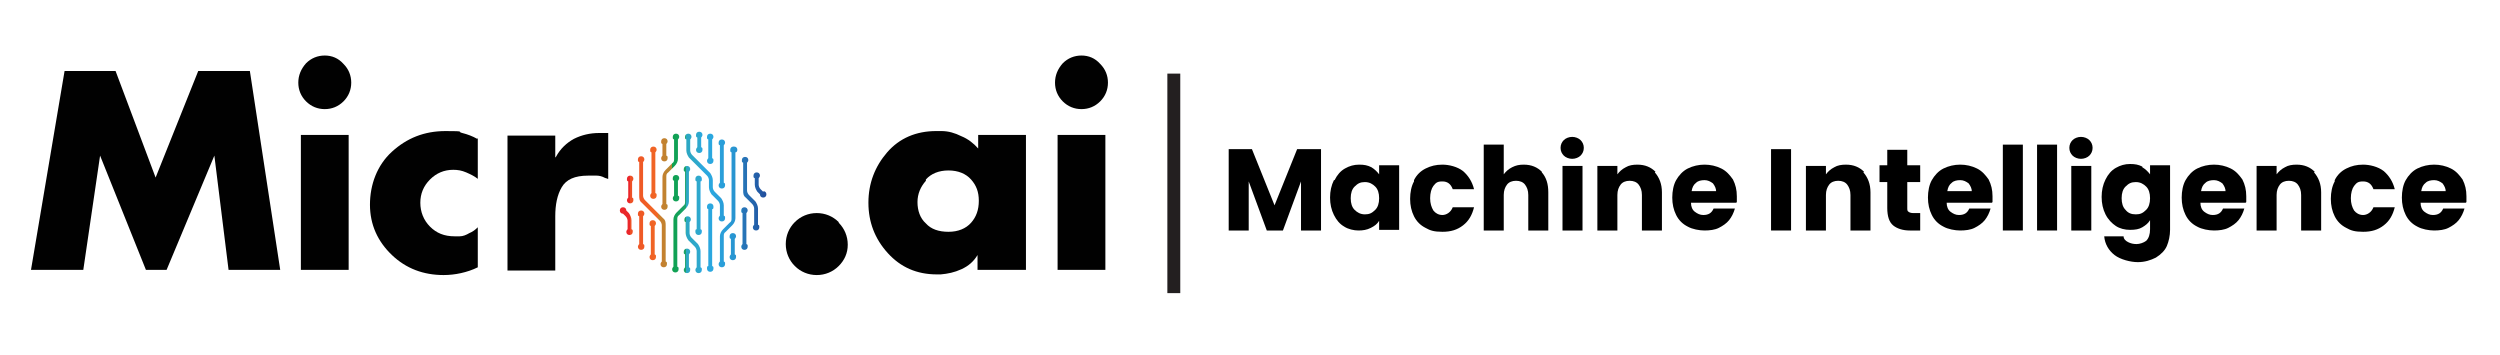 <svg xmlns="http://www.w3.org/2000/svg" xmlns:xlink="http://www.w3.org/1999/xlink" viewBox="0 0 387.2 55"><defs><style> .cls-1 { fill: url(#linear-gradient-15); } .cls-2 { fill: url(#linear-gradient-13); } .cls-3 { fill: #010101; } .cls-4 { fill: url(#linear-gradient-2); } .cls-5 { fill: url(#linear-gradient-10); } .cls-6 { fill: url(#linear-gradient-12); } .cls-7 { fill: url(#linear-gradient-4); } .cls-8 { fill: url(#linear-gradient-3); } .cls-9 { fill: url(#linear-gradient-5); } .cls-10 { fill: url(#linear-gradient-22); } .cls-11 { fill: url(#linear-gradient-8); } .cls-12 { fill: url(#linear-gradient-14); } .cls-13 { fill: url(#linear-gradient-20); } .cls-14 { fill: url(#linear-gradient-17); } .cls-15 { fill: url(#linear-gradient-7); } .cls-16 { fill: url(#linear-gradient-9); } .cls-17 { fill: url(#linear-gradient-11); } .cls-18 { fill: url(#linear-gradient-19); } .cls-19 { fill: url(#linear-gradient-6); } .cls-20 { fill: none; stroke: #231f20; stroke-miterlimit: 10; stroke-width: 2px; } .cls-21 { fill: url(#linear-gradient-21); } .cls-22 { fill: url(#linear-gradient-16); } .cls-23 { fill: url(#linear-gradient); } .cls-24 { fill: url(#linear-gradient-23); } .cls-25 { fill: url(#linear-gradient-18); } </style><linearGradient id="linear-gradient" x1="293.5" y1="-233.7" x2="315.2" y2="-233.7" gradientTransform="translate(-196 -207.1) scale(1 -1)" gradientUnits="userSpaceOnUse"><stop offset="0" stop-color="#ea272a"></stop><stop offset="0" stop-color="#ee4f26"></stop><stop offset=".2" stop-color="#f16825"></stop><stop offset=".2" stop-color="#ec6b26"></stop><stop offset=".2" stop-color="#e27228"></stop><stop offset=".2" stop-color="#cf7c2b"></stop><stop offset=".3" stop-color="#b48835"></stop><stop offset=".3" stop-color="#8f933b"></stop><stop offset=".3" stop-color="#529e46"></stop><stop offset=".3" stop-color="#0da14b"></stop><stop offset=".3" stop-color="#0ca14c"></stop><stop offset=".4" stop-color="#1ca26b"></stop><stop offset=".4" stop-color="#21a588"></stop><stop offset=".4" stop-color="#2aa69e"></stop><stop offset=".4" stop-color="#2ca6b2"></stop><stop offset=".4" stop-color="#2ca7c1"></stop><stop offset=".5" stop-color="#2ea8ce"></stop><stop offset=".5" stop-color="#2ea8d6"></stop><stop offset=".5" stop-color="#2ca8dd"></stop><stop offset=".6" stop-color="#2aa7df"></stop><stop offset=".6" stop-color="#2ca4dd"></stop><stop offset=".7" stop-color="#289bd7"></stop><stop offset=".8" stop-color="#288dc9"></stop><stop offset=".8" stop-color="#2778ba"></stop><stop offset=".9" stop-color="#2361aa"></stop><stop offset="1" stop-color="#214797"></stop></linearGradient><linearGradient id="linear-gradient-2" x1="293.5" y1="-241.1" x2="315.2" y2="-241.1" gradientTransform="translate(-196 -207.1) scale(1 -1)" gradientUnits="userSpaceOnUse"><stop offset="0" stop-color="#ea272a"></stop><stop offset="0" stop-color="#ee4f26"></stop><stop offset=".2" stop-color="#f16825"></stop><stop offset=".2" stop-color="#ec6b26"></stop><stop offset=".2" stop-color="#e27228"></stop><stop offset=".2" stop-color="#cf7c2b"></stop><stop offset=".3" stop-color="#b48835"></stop><stop offset=".3" stop-color="#8f933b"></stop><stop offset=".3" stop-color="#529e46"></stop><stop offset=".3" stop-color="#0da14b"></stop><stop offset=".3" stop-color="#0ca14c"></stop><stop offset=".4" stop-color="#1ca26b"></stop><stop offset=".4" stop-color="#21a588"></stop><stop offset=".4" stop-color="#2aa69e"></stop><stop offset=".4" stop-color="#2ca6b2"></stop><stop offset=".4" stop-color="#2ca7c1"></stop><stop offset=".5" stop-color="#2ea8ce"></stop><stop offset=".5" stop-color="#2ea8d6"></stop><stop offset=".5" stop-color="#2ca8dd"></stop><stop offset=".6" stop-color="#2aa7df"></stop><stop offset=".6" stop-color="#2ca4dd"></stop><stop offset=".7" stop-color="#289bd7"></stop><stop offset=".8" stop-color="#288dc9"></stop><stop offset=".8" stop-color="#2778ba"></stop><stop offset=".9" stop-color="#2361aa"></stop><stop offset="1" stop-color="#214797"></stop></linearGradient><linearGradient id="linear-gradient-3" x1="293.5" y1="-241.4" x2="315.2" y2="-241.4" gradientTransform="translate(-196 -207.1) scale(1 -1)" gradientUnits="userSpaceOnUse"><stop offset="0" stop-color="#ea272a"></stop><stop offset="0" stop-color="#ee4f26"></stop><stop offset=".2" stop-color="#f16825"></stop><stop offset=".2" stop-color="#ec6b26"></stop><stop offset=".2" stop-color="#e27228"></stop><stop offset=".2" stop-color="#cf7c2b"></stop><stop offset=".3" stop-color="#b48835"></stop><stop offset=".3" stop-color="#8f933b"></stop><stop offset=".3" stop-color="#529e46"></stop><stop offset=".3" stop-color="#0da14b"></stop><stop offset=".3" stop-color="#0ca14c"></stop><stop offset=".4" stop-color="#1ca26b"></stop><stop offset=".4" stop-color="#21a588"></stop><stop offset=".4" stop-color="#2aa69e"></stop><stop offset=".4" stop-color="#2ca6b2"></stop><stop offset=".4" stop-color="#2ca7c1"></stop><stop offset=".5" stop-color="#2ea8ce"></stop><stop offset=".5" stop-color="#2ea8d6"></stop><stop offset=".5" stop-color="#2ca8dd"></stop><stop offset=".6" stop-color="#2aa7df"></stop><stop offset=".6" stop-color="#2ca4dd"></stop><stop offset=".7" stop-color="#289bd7"></stop><stop offset=".8" stop-color="#288dc9"></stop><stop offset=".8" stop-color="#2778ba"></stop><stop offset=".9" stop-color="#2361aa"></stop><stop offset="1" stop-color="#214797"></stop></linearGradient><linearGradient id="linear-gradient-4" x1="293.5" y1="-242.8" x2="315.2" y2="-242.8" gradientTransform="translate(-196 -207.1) scale(1 -1)" gradientUnits="userSpaceOnUse"><stop offset="0" stop-color="#ea272a"></stop><stop offset="0" stop-color="#ee4f26"></stop><stop offset=".2" stop-color="#f16825"></stop><stop offset=".2" stop-color="#ec6b26"></stop><stop offset=".2" stop-color="#e27228"></stop><stop offset=".2" stop-color="#cf7c2b"></stop><stop offset=".3" stop-color="#b48835"></stop><stop offset=".3" stop-color="#8f933b"></stop><stop offset=".3" stop-color="#529e46"></stop><stop offset=".3" stop-color="#0da14b"></stop><stop offset=".3" stop-color="#0ca14c"></stop><stop offset=".4" stop-color="#1ca26b"></stop><stop offset=".4" stop-color="#21a588"></stop><stop offset=".4" stop-color="#2aa69e"></stop><stop offset=".4" stop-color="#2ca6b2"></stop><stop offset=".4" stop-color="#2ca7c1"></stop><stop offset=".5" stop-color="#2ea8ce"></stop><stop offset=".5" stop-color="#2ea8d6"></stop><stop offset=".5" stop-color="#2ca8dd"></stop><stop offset=".6" stop-color="#2aa7df"></stop><stop offset=".6" stop-color="#2ca4dd"></stop><stop offset=".7" stop-color="#289bd7"></stop><stop offset=".8" stop-color="#288dc9"></stop><stop offset=".8" stop-color="#2778ba"></stop><stop offset=".9" stop-color="#2361aa"></stop><stop offset="1" stop-color="#214797"></stop></linearGradient><linearGradient id="linear-gradient-5" x1="293.5" y1="-244.3" x2="315.2" y2="-244.3" gradientTransform="translate(-196 -207.1) scale(1 -1)" gradientUnits="userSpaceOnUse"><stop offset="0" stop-color="#ea272a"></stop><stop offset="0" stop-color="#ee4f26"></stop><stop offset=".2" stop-color="#f16825"></stop><stop offset=".2" stop-color="#ec6b26"></stop><stop offset=".2" stop-color="#e27228"></stop><stop offset=".2" stop-color="#cf7c2b"></stop><stop offset=".3" stop-color="#b48835"></stop><stop offset=".3" stop-color="#8f933b"></stop><stop offset=".3" stop-color="#529e46"></stop><stop offset=".3" stop-color="#0da14b"></stop><stop offset=".3" stop-color="#0ca14c"></stop><stop offset=".4" stop-color="#1ca26b"></stop><stop offset=".4" stop-color="#21a588"></stop><stop offset=".4" stop-color="#2aa69e"></stop><stop offset=".4" stop-color="#2ca6b2"></stop><stop offset=".4" stop-color="#2ca7c1"></stop><stop offset=".5" stop-color="#2ea8ce"></stop><stop offset=".5" stop-color="#2ea8d6"></stop><stop offset=".5" stop-color="#2ca8dd"></stop><stop offset=".6" stop-color="#2aa7df"></stop><stop offset=".6" stop-color="#2ca4dd"></stop><stop offset=".7" stop-color="#289bd7"></stop><stop offset=".8" stop-color="#288dc9"></stop><stop offset=".8" stop-color="#2778ba"></stop><stop offset=".9" stop-color="#2361aa"></stop><stop offset="1" stop-color="#214797"></stop></linearGradient><linearGradient id="linear-gradient-6" x1="293.5" y1="-239.9" x2="315.2" y2="-239.9" gradientTransform="translate(-196 -207.1) scale(1 -1)" gradientUnits="userSpaceOnUse"><stop offset="0" stop-color="#ea272a"></stop><stop offset="0" stop-color="#ee4f26"></stop><stop offset=".2" stop-color="#f16825"></stop><stop offset=".2" stop-color="#ec6b26"></stop><stop offset=".2" stop-color="#e27228"></stop><stop offset=".2" stop-color="#cf7c2b"></stop><stop offset=".3" stop-color="#b48835"></stop><stop offset=".3" stop-color="#8f933b"></stop><stop offset=".3" stop-color="#529e46"></stop><stop offset=".3" stop-color="#0da14b"></stop><stop offset=".3" stop-color="#0ca14c"></stop><stop offset=".4" stop-color="#1ca26b"></stop><stop offset=".4" stop-color="#21a588"></stop><stop offset=".4" stop-color="#2aa69e"></stop><stop offset=".4" stop-color="#2ca6b2"></stop><stop offset=".4" stop-color="#2ca7c1"></stop><stop offset=".5" stop-color="#2ea8ce"></stop><stop offset=".5" stop-color="#2ea8d6"></stop><stop offset=".5" stop-color="#2ca8dd"></stop><stop offset=".6" stop-color="#2aa7df"></stop><stop offset=".6" stop-color="#2ca4dd"></stop><stop offset=".7" stop-color="#289bd7"></stop><stop offset=".8" stop-color="#288dc9"></stop><stop offset=".8" stop-color="#2778ba"></stop><stop offset=".9" stop-color="#2361aa"></stop><stop offset="1" stop-color="#214797"></stop></linearGradient><linearGradient id="linear-gradient-7" x1="293.5" y1="-245" x2="315.2" y2="-245" gradientTransform="translate(-196 -207.1) scale(1 -1)" gradientUnits="userSpaceOnUse"><stop offset="0" stop-color="#ea272a"></stop><stop offset="0" stop-color="#ee4f26"></stop><stop offset=".2" stop-color="#f16825"></stop><stop offset=".2" stop-color="#ec6b26"></stop><stop offset=".2" stop-color="#e27228"></stop><stop offset=".2" stop-color="#cf7c2b"></stop><stop offset=".3" stop-color="#b48835"></stop><stop offset=".3" stop-color="#8f933b"></stop><stop offset=".3" stop-color="#529e46"></stop><stop offset=".3" stop-color="#0da14b"></stop><stop offset=".3" stop-color="#0ca14c"></stop><stop offset=".4" stop-color="#1ca26b"></stop><stop offset=".4" stop-color="#21a588"></stop><stop offset=".4" stop-color="#2aa69e"></stop><stop offset=".4" stop-color="#2ca6b2"></stop><stop offset=".4" stop-color="#2ca7c1"></stop><stop offset=".5" stop-color="#2ea8ce"></stop><stop offset=".5" stop-color="#2ea8d6"></stop><stop offset=".5" stop-color="#2ca8dd"></stop><stop offset=".6" stop-color="#2aa7df"></stop><stop offset=".6" stop-color="#2ca4dd"></stop><stop offset=".7" stop-color="#289bd7"></stop><stop offset=".8" stop-color="#288dc9"></stop><stop offset=".8" stop-color="#2778ba"></stop><stop offset=".9" stop-color="#2361aa"></stop><stop offset="1" stop-color="#214797"></stop></linearGradient><linearGradient id="linear-gradient-8" x1="293.5" y1="-242.5" x2="315.2" y2="-242.5" gradientTransform="translate(-196 -207.1) scale(1 -1)" gradientUnits="userSpaceOnUse"><stop offset="0" stop-color="#ea272a"></stop><stop offset="0" stop-color="#ee4f26"></stop><stop offset=".2" stop-color="#f16825"></stop><stop offset=".2" stop-color="#ec6b26"></stop><stop offset=".2" stop-color="#e27228"></stop><stop offset=".2" stop-color="#cf7c2b"></stop><stop offset=".3" stop-color="#b48835"></stop><stop offset=".3" stop-color="#8f933b"></stop><stop offset=".3" stop-color="#529e46"></stop><stop offset=".3" stop-color="#0da14b"></stop><stop offset=".3" stop-color="#0ca14c"></stop><stop offset=".4" stop-color="#1ca26b"></stop><stop offset=".4" stop-color="#21a588"></stop><stop offset=".4" stop-color="#2aa69e"></stop><stop offset=".4" stop-color="#2ca6b2"></stop><stop offset=".4" stop-color="#2ca7c1"></stop><stop offset=".5" stop-color="#2ea8ce"></stop><stop offset=".5" stop-color="#2ea8d6"></stop><stop offset=".5" stop-color="#2ca8dd"></stop><stop offset=".6" stop-color="#2aa7df"></stop><stop offset=".6" stop-color="#2ca4dd"></stop><stop offset=".7" stop-color="#289bd7"></stop><stop offset=".8" stop-color="#288dc9"></stop><stop offset=".8" stop-color="#2778ba"></stop><stop offset=".9" stop-color="#2361aa"></stop><stop offset="1" stop-color="#214797"></stop></linearGradient><linearGradient id="linear-gradient-9" x1="293.5" y1="-237.1" x2="315.2" y2="-237.1" gradientTransform="translate(-196 -207.1) scale(1 -1)" gradientUnits="userSpaceOnUse"><stop offset="0" stop-color="#ea272a"></stop><stop offset="0" stop-color="#ee4f26"></stop><stop offset=".2" stop-color="#f16825"></stop><stop offset=".2" stop-color="#ec6b26"></stop><stop offset=".2" stop-color="#e27228"></stop><stop offset=".2" stop-color="#cf7c2b"></stop><stop offset=".3" stop-color="#b48835"></stop><stop offset=".3" stop-color="#8f933b"></stop><stop offset=".3" stop-color="#529e46"></stop><stop offset=".3" stop-color="#0da14b"></stop><stop offset=".3" stop-color="#0ca14c"></stop><stop offset=".4" stop-color="#1ca26b"></stop><stop offset=".4" stop-color="#21a588"></stop><stop offset=".4" stop-color="#2aa69e"></stop><stop offset=".4" stop-color="#2ca6b2"></stop><stop offset=".4" stop-color="#2ca7c1"></stop><stop offset=".5" stop-color="#2ea8ce"></stop><stop offset=".5" stop-color="#2ea8d6"></stop><stop offset=".5" stop-color="#2ca8dd"></stop><stop offset=".6" stop-color="#2aa7df"></stop><stop offset=".6" stop-color="#2ca4dd"></stop><stop offset=".7" stop-color="#289bd7"></stop><stop offset=".8" stop-color="#288dc9"></stop><stop offset=".8" stop-color="#2778ba"></stop><stop offset=".9" stop-color="#2361aa"></stop><stop offset="1" stop-color="#214797"></stop></linearGradient><linearGradient id="linear-gradient-10" x1="293.5" y1="-235.8" x2="315.2" y2="-235.8" gradientTransform="translate(-196 -207.1) scale(1 -1)" gradientUnits="userSpaceOnUse"><stop offset="0" stop-color="#ea272a"></stop><stop offset="0" stop-color="#ee4f26"></stop><stop offset=".2" stop-color="#f16825"></stop><stop offset=".2" stop-color="#ec6b26"></stop><stop offset=".2" stop-color="#e27228"></stop><stop offset=".2" stop-color="#cf7c2b"></stop><stop offset=".3" stop-color="#b48835"></stop><stop offset=".3" stop-color="#8f933b"></stop><stop offset=".3" stop-color="#529e46"></stop><stop offset=".3" stop-color="#0da14b"></stop><stop offset=".3" stop-color="#0ca14c"></stop><stop offset=".4" stop-color="#1ca26b"></stop><stop offset=".4" stop-color="#21a588"></stop><stop offset=".4" stop-color="#2aa69e"></stop><stop offset=".4" stop-color="#2ca6b2"></stop><stop offset=".4" stop-color="#2ca7c1"></stop><stop offset=".5" stop-color="#2ea8ce"></stop><stop offset=".5" stop-color="#2ea8d6"></stop><stop offset=".5" stop-color="#2ca8dd"></stop><stop offset=".6" stop-color="#2aa7df"></stop><stop offset=".6" stop-color="#2ca4dd"></stop><stop offset=".7" stop-color="#289bd7"></stop><stop offset=".8" stop-color="#288dc9"></stop><stop offset=".8" stop-color="#2778ba"></stop><stop offset=".9" stop-color="#2361aa"></stop><stop offset="1" stop-color="#214797"></stop></linearGradient><linearGradient id="linear-gradient-11" x1="293.5" y1="-239.2" x2="315.2" y2="-239.2" gradientTransform="translate(-196 -207.1) scale(1 -1)" gradientUnits="userSpaceOnUse"><stop offset="0" stop-color="#ea272a"></stop><stop offset="0" stop-color="#ee4f26"></stop><stop offset=".2" stop-color="#f16825"></stop><stop offset=".2" stop-color="#ec6b26"></stop><stop offset=".2" stop-color="#e27228"></stop><stop offset=".2" stop-color="#cf7c2b"></stop><stop offset=".3" stop-color="#b48835"></stop><stop offset=".3" stop-color="#8f933b"></stop><stop offset=".3" stop-color="#529e46"></stop><stop offset=".3" stop-color="#0da14b"></stop><stop offset=".3" stop-color="#0ca14c"></stop><stop offset=".4" stop-color="#1ca26b"></stop><stop offset=".4" stop-color="#21a588"></stop><stop offset=".4" stop-color="#2aa69e"></stop><stop offset=".4" stop-color="#2ca6b2"></stop><stop offset=".4" stop-color="#2ca7c1"></stop><stop offset=".5" stop-color="#2ea8ce"></stop><stop offset=".5" stop-color="#2ea8d6"></stop><stop offset=".5" stop-color="#2ca8dd"></stop><stop offset=".6" stop-color="#2aa7df"></stop><stop offset=".6" stop-color="#2ca4dd"></stop><stop offset=".7" stop-color="#289bd7"></stop><stop offset=".8" stop-color="#288dc9"></stop><stop offset=".8" stop-color="#2778ba"></stop><stop offset=".9" stop-color="#2361aa"></stop><stop offset="1" stop-color="#214797"></stop></linearGradient><linearGradient id="linear-gradient-12" x1="293.5" y1="-238.9" x2="315.2" y2="-238.9" gradientTransform="translate(-196 -207.1) scale(1 -1)" gradientUnits="userSpaceOnUse"><stop offset="0" stop-color="#ea272a"></stop><stop offset="0" stop-color="#ee4f26"></stop><stop offset=".2" stop-color="#f16825"></stop><stop offset=".2" stop-color="#ec6b26"></stop><stop offset=".2" stop-color="#e27228"></stop><stop offset=".2" stop-color="#cf7c2b"></stop><stop offset=".3" stop-color="#b48835"></stop><stop offset=".3" stop-color="#8f933b"></stop><stop offset=".3" stop-color="#529e46"></stop><stop offset=".3" stop-color="#0da14b"></stop><stop offset=".3" stop-color="#0ca14c"></stop><stop offset=".4" stop-color="#1ca26b"></stop><stop offset=".4" stop-color="#21a588"></stop><stop offset=".4" stop-color="#2aa69e"></stop><stop offset=".4" stop-color="#2ca6b2"></stop><stop offset=".4" stop-color="#2ca7c1"></stop><stop offset=".5" stop-color="#2ea8ce"></stop><stop offset=".5" stop-color="#2ea8d6"></stop><stop offset=".5" stop-color="#2ca8dd"></stop><stop offset=".6" stop-color="#2aa7df"></stop><stop offset=".6" stop-color="#2ca4dd"></stop><stop offset=".7" stop-color="#289bd7"></stop><stop offset=".8" stop-color="#288dc9"></stop><stop offset=".8" stop-color="#2778ba"></stop><stop offset=".9" stop-color="#2361aa"></stop><stop offset="1" stop-color="#214797"></stop></linearGradient><linearGradient id="linear-gradient-13" x1="293.5" y1="-243.9" x2="315.2" y2="-243.9" gradientTransform="translate(-196 -207.1) scale(1 -1)" gradientUnits="userSpaceOnUse"><stop offset="0" stop-color="#ea272a"></stop><stop offset="0" stop-color="#ee4f26"></stop><stop offset=".2" stop-color="#f16825"></stop><stop offset=".2" stop-color="#ec6b26"></stop><stop offset=".2" stop-color="#e27228"></stop><stop offset=".2" stop-color="#cf7c2b"></stop><stop offset=".3" stop-color="#b48835"></stop><stop offset=".3" stop-color="#8f933b"></stop><stop offset=".3" stop-color="#529e46"></stop><stop offset=".3" stop-color="#0da14b"></stop><stop offset=".3" stop-color="#0ca14c"></stop><stop offset=".4" stop-color="#1ca26b"></stop><stop offset=".4" stop-color="#21a588"></stop><stop offset=".4" stop-color="#2aa69e"></stop><stop offset=".4" stop-color="#2ca6b2"></stop><stop offset=".4" stop-color="#2ca7c1"></stop><stop offset=".5" stop-color="#2ea8ce"></stop><stop offset=".5" stop-color="#2ea8d6"></stop><stop offset=".5" stop-color="#2ca8dd"></stop><stop offset=".6" stop-color="#2aa7df"></stop><stop offset=".6" stop-color="#2ca4dd"></stop><stop offset=".7" stop-color="#289bd7"></stop><stop offset=".8" stop-color="#288dc9"></stop><stop offset=".8" stop-color="#2778ba"></stop><stop offset=".9" stop-color="#2361aa"></stop><stop offset="1" stop-color="#214797"></stop></linearGradient><linearGradient id="linear-gradient-14" x1="293.5" y1="-230.2" x2="315.2" y2="-230.2" gradientTransform="translate(-196 -207.1) scale(1 -1)" gradientUnits="userSpaceOnUse"><stop offset="0" stop-color="#ea272a"></stop><stop offset="0" stop-color="#ee4f26"></stop><stop offset=".2" stop-color="#f16825"></stop><stop offset=".2" stop-color="#ec6b26"></stop><stop offset=".2" stop-color="#e27228"></stop><stop offset=".2" stop-color="#cf7c2b"></stop><stop offset=".3" stop-color="#b48835"></stop><stop offset=".3" stop-color="#8f933b"></stop><stop offset=".3" stop-color="#529e46"></stop><stop offset=".3" stop-color="#0da14b"></stop><stop offset=".3" stop-color="#0ca14c"></stop><stop offset=".4" stop-color="#1ca26b"></stop><stop offset=".4" stop-color="#21a588"></stop><stop offset=".4" stop-color="#2aa69e"></stop><stop offset=".4" stop-color="#2ca6b2"></stop><stop offset=".4" stop-color="#2ca7c1"></stop><stop offset=".5" stop-color="#2ea8ce"></stop><stop offset=".5" stop-color="#2ea8d6"></stop><stop offset=".5" stop-color="#2ca8dd"></stop><stop offset=".6" stop-color="#2aa7df"></stop><stop offset=".6" stop-color="#2ca4dd"></stop><stop offset=".7" stop-color="#289bd7"></stop><stop offset=".8" stop-color="#288dc9"></stop><stop offset=".8" stop-color="#2778ba"></stop><stop offset=".9" stop-color="#2361aa"></stop><stop offset="1" stop-color="#214797"></stop></linearGradient><linearGradient id="linear-gradient-15" x1="293.5" y1="-234.6" x2="315.2" y2="-234.6" gradientTransform="translate(-196 -207.1) scale(1 -1)" gradientUnits="userSpaceOnUse"><stop offset="0" stop-color="#ea272a"></stop><stop offset="0" stop-color="#ee4f26"></stop><stop offset=".2" stop-color="#f16825"></stop><stop offset=".2" stop-color="#ec6b26"></stop><stop offset=".2" stop-color="#e27228"></stop><stop offset=".2" stop-color="#cf7c2b"></stop><stop offset=".3" stop-color="#b48835"></stop><stop offset=".3" stop-color="#8f933b"></stop><stop offset=".3" stop-color="#529e46"></stop><stop offset=".3" stop-color="#0da14b"></stop><stop offset=".3" stop-color="#0ca14c"></stop><stop offset=".4" stop-color="#1ca26b"></stop><stop offset=".4" stop-color="#21a588"></stop><stop offset=".4" stop-color="#2aa69e"></stop><stop offset=".4" stop-color="#2ca6b2"></stop><stop offset=".4" stop-color="#2ca7c1"></stop><stop offset=".5" stop-color="#2ea8ce"></stop><stop offset=".5" stop-color="#2ea8d6"></stop><stop offset=".5" stop-color="#2ca8dd"></stop><stop offset=".6" stop-color="#2aa7df"></stop><stop offset=".6" stop-color="#2ca4dd"></stop><stop offset=".7" stop-color="#289bd7"></stop><stop offset=".8" stop-color="#288dc9"></stop><stop offset=".8" stop-color="#2778ba"></stop><stop offset=".9" stop-color="#2361aa"></stop><stop offset="1" stop-color="#214797"></stop></linearGradient><linearGradient id="linear-gradient-16" x1="293.5" y1="-232.5" x2="315.2" y2="-232.5" gradientTransform="translate(-196 -207.1) scale(1 -1)" gradientUnits="userSpaceOnUse"><stop offset="0" stop-color="#ea272a"></stop><stop offset="0" stop-color="#ee4f26"></stop><stop offset=".2" stop-color="#f16825"></stop><stop offset=".2" stop-color="#ec6b26"></stop><stop offset=".2" stop-color="#e27228"></stop><stop offset=".2" stop-color="#cf7c2b"></stop><stop offset=".3" stop-color="#b48835"></stop><stop offset=".3" stop-color="#8f933b"></stop><stop offset=".3" stop-color="#529e46"></stop><stop offset=".3" stop-color="#0da14b"></stop><stop offset=".3" stop-color="#0ca14c"></stop><stop offset=".4" stop-color="#1ca26b"></stop><stop offset=".4" stop-color="#21a588"></stop><stop offset=".4" stop-color="#2aa69e"></stop><stop offset=".4" stop-color="#2ca6b2"></stop><stop offset=".4" stop-color="#2ca7c1"></stop><stop offset=".5" stop-color="#2ea8ce"></stop><stop offset=".5" stop-color="#2ea8d6"></stop><stop offset=".5" stop-color="#2ca8dd"></stop><stop offset=".6" stop-color="#2aa7df"></stop><stop offset=".6" stop-color="#2ca4dd"></stop><stop offset=".7" stop-color="#289bd7"></stop><stop offset=".8" stop-color="#288dc9"></stop><stop offset=".8" stop-color="#2778ba"></stop><stop offset=".9" stop-color="#2361aa"></stop><stop offset="1" stop-color="#214797"></stop></linearGradient><linearGradient id="linear-gradient-17" x1="293.5" y1="-245.3" x2="315.2" y2="-245.3" gradientTransform="translate(-196 -207.1) scale(1 -1)" gradientUnits="userSpaceOnUse"><stop offset="0" stop-color="#ea272a"></stop><stop offset="0" stop-color="#ee4f26"></stop><stop offset=".2" stop-color="#f16825"></stop><stop offset=".2" stop-color="#ec6b26"></stop><stop offset=".2" stop-color="#e27228"></stop><stop offset=".2" stop-color="#cf7c2b"></stop><stop offset=".3" stop-color="#b48835"></stop><stop offset=".3" stop-color="#8f933b"></stop><stop offset=".3" stop-color="#529e46"></stop><stop offset=".3" stop-color="#0da14b"></stop><stop offset=".3" stop-color="#0ca14c"></stop><stop offset=".4" stop-color="#1ca26b"></stop><stop offset=".4" stop-color="#21a588"></stop><stop offset=".4" stop-color="#2aa69e"></stop><stop offset=".4" stop-color="#2ca6b2"></stop><stop offset=".4" stop-color="#2ca7c1"></stop><stop offset=".5" stop-color="#2ea8ce"></stop><stop offset=".5" stop-color="#2ea8d6"></stop><stop offset=".5" stop-color="#2ca8dd"></stop><stop offset=".6" stop-color="#2aa7df"></stop><stop offset=".6" stop-color="#2ca4dd"></stop><stop offset=".7" stop-color="#289bd7"></stop><stop offset=".8" stop-color="#288dc9"></stop><stop offset=".8" stop-color="#2778ba"></stop><stop offset=".9" stop-color="#2361aa"></stop><stop offset="1" stop-color="#214797"></stop></linearGradient><linearGradient id="linear-gradient-18" x1="293.5" y1="-247.5" x2="315.2" y2="-247.5" gradientTransform="translate(-196 -207.1) scale(1 -1)" gradientUnits="userSpaceOnUse"><stop offset="0" stop-color="#ea272a"></stop><stop offset="0" stop-color="#ee4f26"></stop><stop offset=".2" stop-color="#f16825"></stop><stop offset=".2" stop-color="#ec6b26"></stop><stop offset=".2" stop-color="#e27228"></stop><stop offset=".2" stop-color="#cf7c2b"></stop><stop offset=".3" stop-color="#b48835"></stop><stop offset=".3" stop-color="#8f933b"></stop><stop offset=".3" stop-color="#529e46"></stop><stop offset=".3" stop-color="#0da14b"></stop><stop offset=".3" stop-color="#0ca14c"></stop><stop offset=".4" stop-color="#1ca26b"></stop><stop offset=".4" stop-color="#21a588"></stop><stop offset=".4" stop-color="#2aa69e"></stop><stop offset=".4" stop-color="#2ca6b2"></stop><stop offset=".4" stop-color="#2ca7c1"></stop><stop offset=".5" stop-color="#2ea8ce"></stop><stop offset=".5" stop-color="#2ea8d6"></stop><stop offset=".5" stop-color="#2ca8dd"></stop><stop offset=".6" stop-color="#2aa7df"></stop><stop offset=".6" stop-color="#2ca4dd"></stop><stop offset=".7" stop-color="#289bd7"></stop><stop offset=".8" stop-color="#288dc9"></stop><stop offset=".8" stop-color="#2778ba"></stop><stop offset=".9" stop-color="#2361aa"></stop><stop offset="1" stop-color="#214797"></stop></linearGradient><linearGradient id="linear-gradient-19" x1="293.5" y1="-236.3" x2="315.2" y2="-236.3" gradientTransform="translate(-196 -207.1) scale(1 -1)" gradientUnits="userSpaceOnUse"><stop offset="0" stop-color="#ea272a"></stop><stop offset="0" stop-color="#ee4f26"></stop><stop offset=".2" stop-color="#f16825"></stop><stop offset=".2" stop-color="#ec6b26"></stop><stop offset=".2" stop-color="#e27228"></stop><stop offset=".2" stop-color="#cf7c2b"></stop><stop offset=".3" stop-color="#b48835"></stop><stop offset=".3" stop-color="#8f933b"></stop><stop offset=".3" stop-color="#529e46"></stop><stop offset=".3" stop-color="#0da14b"></stop><stop offset=".3" stop-color="#0ca14c"></stop><stop offset=".4" stop-color="#1ca26b"></stop><stop offset=".4" stop-color="#21a588"></stop><stop offset=".4" stop-color="#2aa69e"></stop><stop offset=".4" stop-color="#2ca6b2"></stop><stop offset=".4" stop-color="#2ca7c1"></stop><stop offset=".5" stop-color="#2ea8ce"></stop><stop offset=".5" stop-color="#2ea8d6"></stop><stop offset=".5" stop-color="#2ca8dd"></stop><stop offset=".6" stop-color="#2aa7df"></stop><stop offset=".6" stop-color="#2ca4dd"></stop><stop offset=".7" stop-color="#289bd7"></stop><stop offset=".8" stop-color="#288dc9"></stop><stop offset=".8" stop-color="#2778ba"></stop><stop offset=".9" stop-color="#2361aa"></stop><stop offset="1" stop-color="#214797"></stop></linearGradient><linearGradient id="linear-gradient-20" x1="293.5" y1="-230.3" x2="315.2" y2="-230.3" gradientTransform="translate(-196 -207.1) scale(1 -1)" gradientUnits="userSpaceOnUse"><stop offset="0" stop-color="#ea272a"></stop><stop offset="0" stop-color="#ee4f26"></stop><stop offset=".2" stop-color="#f16825"></stop><stop offset=".2" stop-color="#ec6b26"></stop><stop offset=".2" stop-color="#e27228"></stop><stop offset=".2" stop-color="#cf7c2b"></stop><stop offset=".3" stop-color="#b48835"></stop><stop offset=".3" stop-color="#8f933b"></stop><stop offset=".3" stop-color="#529e46"></stop><stop offset=".3" stop-color="#0da14b"></stop><stop offset=".3" stop-color="#0ca14c"></stop><stop offset=".4" stop-color="#1ca26b"></stop><stop offset=".4" stop-color="#21a588"></stop><stop offset=".4" stop-color="#2aa69e"></stop><stop offset=".4" stop-color="#2ca6b2"></stop><stop offset=".4" stop-color="#2ca7c1"></stop><stop offset=".5" stop-color="#2ea8ce"></stop><stop offset=".5" stop-color="#2ea8d6"></stop><stop offset=".5" stop-color="#2ca8dd"></stop><stop offset=".6" stop-color="#2aa7df"></stop><stop offset=".6" stop-color="#2ca4dd"></stop><stop offset=".7" stop-color="#289bd7"></stop><stop offset=".8" stop-color="#288dc9"></stop><stop offset=".8" stop-color="#2778ba"></stop><stop offset=".9" stop-color="#2361aa"></stop><stop offset="1" stop-color="#214797"></stop></linearGradient><linearGradient id="linear-gradient-21" x1="293.5" y1="-229.2" x2="315.2" y2="-229.2" gradientTransform="translate(-196 -207.1) scale(1 -1)" gradientUnits="userSpaceOnUse"><stop offset="0" stop-color="#ea272a"></stop><stop offset="0" stop-color="#ee4f26"></stop><stop offset=".2" stop-color="#f16825"></stop><stop offset=".2" stop-color="#ec6b26"></stop><stop offset=".2" stop-color="#e27228"></stop><stop offset=".2" stop-color="#cf7c2b"></stop><stop offset=".3" stop-color="#b48835"></stop><stop offset=".3" stop-color="#8f933b"></stop><stop offset=".3" stop-color="#529e46"></stop><stop offset=".3" stop-color="#0da14b"></stop><stop offset=".3" stop-color="#0ca14c"></stop><stop offset=".4" stop-color="#1ca26b"></stop><stop offset=".4" stop-color="#21a588"></stop><stop offset=".4" stop-color="#2aa69e"></stop><stop offset=".4" stop-color="#2ca6b2"></stop><stop offset=".4" stop-color="#2ca7c1"></stop><stop offset=".5" stop-color="#2ea8ce"></stop><stop offset=".5" stop-color="#2ea8d6"></stop><stop offset=".5" stop-color="#2ca8dd"></stop><stop offset=".6" stop-color="#2aa7df"></stop><stop offset=".6" stop-color="#2ca4dd"></stop><stop offset=".7" stop-color="#289bd7"></stop><stop offset=".8" stop-color="#288dc9"></stop><stop offset=".8" stop-color="#2778ba"></stop><stop offset=".9" stop-color="#2361aa"></stop><stop offset="1" stop-color="#214797"></stop></linearGradient><linearGradient id="linear-gradient-22" x1="293.5" y1="-233.9" x2="315.2" y2="-233.9" gradientTransform="translate(-196 -207.1) scale(1 -1)" gradientUnits="userSpaceOnUse"><stop offset="0" stop-color="#ea272a"></stop><stop offset="0" stop-color="#ee4f26"></stop><stop offset=".2" stop-color="#f16825"></stop><stop offset=".2" stop-color="#ec6b26"></stop><stop offset=".2" stop-color="#e27228"></stop><stop offset=".2" stop-color="#cf7c2b"></stop><stop offset=".3" stop-color="#b48835"></stop><stop offset=".3" stop-color="#8f933b"></stop><stop offset=".3" stop-color="#529e46"></stop><stop offset=".3" stop-color="#0da14b"></stop><stop offset=".3" stop-color="#0ca14c"></stop><stop offset=".4" stop-color="#1ca26b"></stop><stop offset=".4" stop-color="#21a588"></stop><stop offset=".4" stop-color="#2aa69e"></stop><stop offset=".4" stop-color="#2ca6b2"></stop><stop offset=".4" stop-color="#2ca7c1"></stop><stop offset=".5" stop-color="#2ea8ce"></stop><stop offset=".5" stop-color="#2ea8d6"></stop><stop offset=".5" stop-color="#2ca8dd"></stop><stop offset=".6" stop-color="#2aa7df"></stop><stop offset=".6" stop-color="#2ca4dd"></stop><stop offset=".7" stop-color="#289bd7"></stop><stop offset=".8" stop-color="#288dc9"></stop><stop offset=".8" stop-color="#2778ba"></stop><stop offset=".9" stop-color="#2361aa"></stop><stop offset="1" stop-color="#214797"></stop></linearGradient><linearGradient id="linear-gradient-23" x1="293.5" y1="-236.5" x2="315.2" y2="-236.5" gradientTransform="translate(-196 -207.1) scale(1 -1)" gradientUnits="userSpaceOnUse"><stop offset="0" stop-color="#ea272a"></stop><stop offset="0" stop-color="#ee4f26"></stop><stop offset=".2" stop-color="#f16825"></stop><stop offset=".2" stop-color="#ec6b26"></stop><stop offset=".2" stop-color="#e27228"></stop><stop offset=".2" stop-color="#cf7c2b"></stop><stop offset=".3" stop-color="#b48835"></stop><stop offset=".3" stop-color="#8f933b"></stop><stop offset=".3" stop-color="#529e46"></stop><stop offset=".3" stop-color="#0da14b"></stop><stop offset=".3" stop-color="#0ca14c"></stop><stop offset=".4" stop-color="#1ca26b"></stop><stop offset=".4" stop-color="#21a588"></stop><stop offset=".4" stop-color="#2aa69e"></stop><stop offset=".4" stop-color="#2ca6b2"></stop><stop offset=".4" stop-color="#2ca7c1"></stop><stop offset=".5" stop-color="#2ea8ce"></stop><stop offset=".5" stop-color="#2ea8d6"></stop><stop offset=".5" stop-color="#2ca8dd"></stop><stop offset=".6" stop-color="#2aa7df"></stop><stop offset=".6" stop-color="#2ca4dd"></stop><stop offset=".7" stop-color="#289bd7"></stop><stop offset=".8" stop-color="#288dc9"></stop><stop offset=".8" stop-color="#2778ba"></stop><stop offset=".9" stop-color="#2361aa"></stop><stop offset="1" stop-color="#214797"></stop></linearGradient></defs><g><g id="Layer_1"><g><g><g><path class="cls-3" d="M10,11h7.9l6.2,16.5,6.6-16.5h8l4.7,30.8h-8l-2.2-17.7h0l-7.4,17.7h-3.2l-7.1-17.7h0l-2.6,17.7H4.8l5.2-30.8Z"></path><path class="cls-3" d="M53.2,9.9c.8.8,1.2,1.8,1.2,2.9s-.4,2.1-1.2,2.9-1.8,1.2-2.9,1.2-2.1-.4-2.9-1.2c-.8-.8-1.2-1.8-1.2-2.9s.4-2.1,1.2-3c.8-.8,1.8-1.2,2.9-1.2s2.1.4,2.9,1.3ZM54,41.8h-7.4v-20.9h7.4v20.9Z"></path><path class="cls-3" d="M74,21.4v6.3c-.5-.4-1.1-.7-1.8-1-.7-.3-1.3-.4-2-.4-1.4,0-2.6.5-3.6,1.5s-1.5,2.2-1.5,3.6.5,2.7,1.5,3.7,2.2,1.5,3.8,1.5.3,0,.4,0h.4c.5,0,1-.2,1.5-.5.5-.2.9-.5,1.3-.9v6.2c-.8.4-1.7.7-2.6.9s-1.8.3-2.7.3c-3.1,0-5.8-1-8-3.1s-3.4-4.7-3.4-7.8,1.1-6.1,3.4-8.2c2.3-2.1,5-3.2,8.3-3.2s1.7.1,2.6.3c.8.2,1.6.5,2.3.9h0Z"></path><path class="cls-3" d="M86.1,24.3h0c.7-1.3,1.7-2.2,2.8-2.8,1.2-.6,2.5-.9,3.9-.9h1.4v7.1c0,0-.2,0-.3-.1,0,0-.2,0-.3-.1-.4-.2-.8-.3-1.2-.3h-1.3c-2.1,0-3.4.6-4.1,1.8-.7,1.2-1,2.7-1,4.5v8.4h-7.4v-20.9h7.4v3.4h0Z"></path></g><g><path class="cls-3" d="M129.9,34.5c.9.9,1.4,2.1,1.4,3.4s-.5,2.4-1.4,3.3c-.9.9-2.1,1.4-3.4,1.4s-2.5-.5-3.4-1.4-1.4-2.1-1.4-3.4.5-2.5,1.4-3.4,2.1-1.4,3.4-1.4,2.5.5,3.4,1.4h0Z"></path><path class="cls-3" d="M158.8,41.8h-7.4v-2.3h0c-.6,1-1.4,1.7-2.5,2.2s-2.1.7-3.2.8h-.6c-3.1,0-5.6-1.1-7.6-3.3s-3-4.8-3-7.8,1-5.6,2.9-7.8c1.9-2.2,4.5-3.3,7.6-3.3h.8c1.1,0,2.1.3,3.1.8,1,.4,1.9,1.1,2.6,1.9v-2.1h7.4v20.9h0ZM143.4,28c-.8.9-1.3,2-1.3,3.3s.4,2.5,1.3,3.3c.8.9,2,1.3,3.5,1.3s2.7-.5,3.5-1.4,1.2-2,1.2-3.4-.4-2.4-1.2-3.3-2-1.4-3.5-1.4-2.7.5-3.5,1.4v.2Z"></path><path class="cls-3" d="M170.4,9.9c.8.8,1.2,1.8,1.2,2.9s-.4,2.1-1.2,2.9-1.8,1.2-2.9,1.2-2.1-.4-2.9-1.2c-.8-.8-1.2-1.8-1.2-2.9s.4-2.1,1.2-3c.8-.8,1.8-1.2,2.9-1.2s2.1.4,2.9,1.3ZM171.2,41.8h-7.4v-20.9h7.4v20.9Z"></path></g><g><path class="cls-23" d="M105,24.6v-3c0,0,.2-.2.2-.4,0-.3-.2-.5-.5-.5s-.5.2-.5.5,0,.3.2.4v3c0,.3,0,.5-.3.7l-1,1c-.3.3-.5.7-.5,1.1v4.2c0,0-.2.2-.2.4,0,.3.2.5.5.5s.5-.2.5-.5,0-.3-.2-.4v-4.2c0-.3,0-.5.3-.7l1-1c.3-.3.5-.7.5-1.1Z"></path><path class="cls-4" d="M105.2,33.3l1-1c.3-.3.5-.7.5-1.1v-4.6c0,0,.2-.2.2-.4,0-.3-.2-.5-.5-.5s-.5.2-.5.5,0,.3.2.4v4.6c0,.3,0,.5-.3.7l-1,1c-.3.3-.5.7-.5,1.1v7.3c0,0-.2.2-.2.4,0,.3.2.5.5.5s.5-.2.5-.5,0-.3-.2-.4v-7.3c0-.3,0-.5.3-.7Z"></path><path class="cls-8" d="M97.8,35.4v-1.3c0-.4-.2-.8-.4-1.1l-.4-.4h0c0-.3-.2-.5-.5-.5s-.5.2-.5.5.2.5.5.5,0,0,0,0l.4.4c.2.2.3.5.3.7v1.3c0,0-.2.2-.2.4,0,.3.2.5.5.5s.5-.2.5-.5,0-.3-.2-.4h0Z"></path><path class="cls-7" d="M99.6,37.8v-4.3c0,0,.2-.2.2-.4,0-.3-.2-.5-.5-.5s-.5.2-.5.5,0,.3.2.4v4.3c0,0-.2.2-.2.4,0,.3.2.5.5.5s.5-.2.5-.5,0-.3-.2-.4Z"></path><path class="cls-9" d="M101.4,39.4v-4.4c0,0,.2-.2.2-.4,0-.3-.2-.5-.5-.5s-.5.2-.5.5,0,.3.2.4v4.4c0,0-.2.2-.2.4,0,.3.2.5.5.5s.5-.2.5-.5,0-.3-.2-.4Z"></path><path class="cls-19" d="M103.1,40.5v-5.6c0-.4,0-.8-.4-1.1l-2.8-2.8c-.2-.2-.3-.5-.3-.7v-5.2c0,0,.2-.2.2-.4,0-.3-.2-.5-.5-.5s-.5.2-.5.5,0,.3.2.4v5.2c0,.4,0,.8.4,1.1l2.8,2.8c.2.2.3.5.3.7v5.6c0,0-.2.2-.2.4,0,.3.2.5.5.5s.5-.2.5-.5,0-.3-.2-.4Z"></path><path class="cls-15" d="M108.5,41.4v-2.5c0-.4-.2-.8-.4-1.1l-1-1c-.2-.2-.3-.5-.3-.7v-1.7c0,0,.2-.2.2-.4,0-.3-.2-.5-.5-.5s-.5.2-.5.5,0,.3.2.4v1.7c0,.4.2.8.4,1.1l1,1c.2.2.3.5.3.7v2.5c0,0-.2.2-.2.4,0,.3.2.5.5.5s.5-.2.5-.5,0-.3-.2-.4Z"></path><path class="cls-11" d="M115.6,37.8v-4.8c0,0,.2-.2.2-.4,0-.3-.2-.5-.5-.5s-.5.2-.5.5,0,.3.2.4v4.8c0,0-.2.2-.2.4,0,.3.2.5.5.5s.5-.2.5-.5,0-.3-.2-.4Z"></path><path class="cls-16" d="M117.4,34.8v-2.5c0-.4-.2-.8-.4-1.1l-1-1c-.2-.2-.3-.5-.3-.7v-4.3c0,0,.2-.2.2-.4,0-.3-.2-.5-.5-.5s-.5.2-.5.5,0,.3.2.4v4.3c0,.4,0,.8.4,1.1l1,1c.2.2.3.5.3.7v2.5c0,0-.2.2-.2.4,0,.3.2.5.5.5s.5-.2.5-.5,0-.3-.2-.4Z"></path><path class="cls-5" d="M118.2,29.7h0l-.4-.4c-.2-.2-.3-.5-.3-.7v-1c0,0,.2-.2.2-.4,0-.3-.2-.5-.5-.5s-.5.2-.5.5,0,.3.2.4v1c0,.4.2.8.4,1.1l.4.4h0c0,.3.2.5.5.5s.5-.2.5-.5-.2-.5-.5-.5h.1Z"></path><path class="cls-17" d="M113.6,22.7c-.3,0-.5.2-.5.5s0,.3.2.4v10.2c0,.3,0,.5-.3.7l-1,1c-.3.3-.5.7-.5,1.1v3.9c0,0-.2.2-.2.4,0,.3.2.5.5.5s.5-.2.5-.5,0-.3-.2-.4v-3.9c0-.3,0-.5.3-.7l1-1c.3-.3.5-.7.5-1.1v-10.2c.2,0,.3-.2.3-.4,0-.3-.2-.5-.5-.5h-.1Z"></path><path class="cls-6" d="M108.7,27.7c0-.3-.2-.5-.5-.5s-.5.2-.5.5,0,.3.2.4v7.4c-.2,0-.2.2-.2.4,0,.3.2.5.5.5s.5-.2.5-.5,0-.3-.2-.4v-7.4c.2,0,.2-.2.2-.4Z"></path><path class="cls-2" d="M110.5,32c0-.3-.2-.5-.5-.5s-.5.2-.5.5,0,.3.2.4v8.8c-.2,0-.2.2-.2.4,0,.3.2.5.5.5s.5-.2.5-.5,0-.3-.2-.4v-8.8c.2,0,.2-.2.2-.4Z"></path><path class="cls-12" d="M109.5,24.9c0,.3.2.5.5.5s.5-.2.5-.5,0-.3-.2-.4v-2.9c0,0,.2-.2.2-.4,0-.3-.2-.5-.5-.5s-.5.2-.5.5,0,.3.2.4v2.9c0,0-.2.2-.2.4Z"></path><path class="cls-1" d="M111.3,33.8c0,.3.2.5.5.5s.5-.2.5-.5,0-.3-.2-.4v-1.6c0-.4-.2-.8-.4-1.1l-1-1c-.2-.2-.3-.5-.3-.7v-1.1c0-.4-.2-.8-.4-1.1l-2.8-2.8c-.2-.2-.3-.5-.3-.7v-1.7c0,0,.2-.2.2-.4,0-.3-.2-.5-.5-.5s-.5.2-.5.5,0,.3.2.4v1.7c0,.4.2.8.4,1.1l2.8,2.8c.2.2.3.5.3.7v1.1c0,.4.2.8.4,1.1l1,1c.2.2.3.5.3.7v1.6c0,0-.2.2-.2.4Z"></path><path class="cls-22" d="M111.3,28.7c0,.3.2.5.5.5s.5-.2.5-.5,0-.3-.2-.4v-5.8c0,0,.2-.2.2-.4,0-.3-.2-.5-.5-.5s-.5.2-.5.5,0,.3.2.4v5.8c0,0-.2.2-.2.4Z"></path><path class="cls-14" d="M114,36.6c0-.3-.2-.5-.5-.5s-.5.2-.5.5,0,.3.2.4v2.4c0,0-.2.2-.2.4,0,.3.2.5.5.5s.5-.2.5-.5,0-.3-.2-.4v-2.4c0,0,.2-.2.2-.4Z"></path><path class="cls-25" d="M106.9,39c0-.3-.2-.5-.5-.5s-.5.2-.5.5,0,.3.2.4v2c0,0-.2.2-.2.4,0,.3.2.5.5.5s.5-.2.5-.5,0-.3-.2-.4v-2c0,0,.2-.2.2-.4Z"></path><path class="cls-18" d="M104.2,30.7c0,.3.2.5.5.5s.5-.2.5-.5,0-.3-.2-.4v-2.3c0,0,.2-.2.2-.4,0-.3-.2-.5-.5-.5s-.5.2-.5.5,0,.3.2.4v2.3c0,0-.2.2-.2.4Z"></path><path class="cls-13" d="M102.4,24.5c0,.3.2.5.5.5s.5-.2.5-.5,0-.3-.2-.4v-1.8c0,0,.2-.2.2-.4,0-.3-.2-.5-.5-.5s-.5.2-.5.5,0,.3.2.4v1.8c0,0-.2.2-.2.4Z"></path><path class="cls-21" d="M108,21.3v1.5c0,0-.2.2-.2.4,0,.3.2.5.5.5s.5-.2.5-.5,0-.3-.2-.4v-1.5c0,0,.2-.2.2-.4,0-.3-.2-.5-.5-.5s-.5.2-.5.5,0,.3.2.4Z"></path><path class="cls-10" d="M100.9,23.5v4.4h0v2c0,0-.2.2-.2.4,0,.3.2.5.5.5s.5-.2.5-.5,0-.3-.2-.4v-6.3c0,0,.2-.2.2-.4,0-.3-.2-.5-.5-.5s-.5.2-.5.5,0,.3.2.4h0Z"></path><path class="cls-24" d="M97.6,27.2c-.3,0-.5.2-.5.5s0,.3.2.4v2.5c0,0-.2.2-.2.4,0,.3.2.5.5.5s.5-.2.5-.5,0-.3-.2-.4v-2.5c0,0,.2-.2.2-.4,0-.3-.2-.5-.5-.5Z"></path></g></g><line class="cls-20" x1="181.8" y1="11.4" x2="181.8" y2="45.4"></line><g><path d="M204.6,23.1v12.6h-3.1v-7.6l-2.8,7.6h-2.5l-2.8-7.6v7.6h-3.1v-12.6h3.6l3.5,8.7,3.5-8.7h3.6Z"></path><path d="M206.7,27.9c.4-.8.9-1.4,1.6-1.8.7-.4,1.4-.6,2.2-.6s1.3.1,1.9.4c.5.3.9.7,1.2,1.1v-1.4h3.1v10h-3.1v-1.4c-.3.5-.7.8-1.3,1.1s-1.2.4-1.9.4-1.6-.2-2.2-.6c-.7-.4-1.2-1-1.6-1.8-.4-.8-.6-1.7-.6-2.7s.2-1.9.6-2.7ZM213,28.9c-.4-.4-.9-.7-1.6-.7s-1.1.2-1.6.7c-.4.4-.6,1-.6,1.8s.2,1.4.6,1.8.9.7,1.6.7,1.1-.2,1.6-.7c.4-.4.6-1,.6-1.8s-.2-1.4-.6-1.8Z"></path><path d="M219,27.9c.4-.8,1-1.4,1.8-1.8s1.6-.6,2.6-.6,2.3.3,3.2,1c.8.7,1.4,1.6,1.7,2.8h-3.3c-.3-.8-.8-1.2-1.6-1.2s-1,.2-1.4.7c-.3.4-.5,1.1-.5,1.9s.2,1.4.5,1.9c.3.4.8.7,1.4.7s1.3-.4,1.6-1.2h3.3c-.3,1.2-.8,2.1-1.7,2.8-.9.7-1.9,1-3.2,1s-1.9-.2-2.6-.6c-.8-.4-1.4-1-1.8-1.8-.4-.8-.6-1.7-.6-2.7s.2-2,.6-2.7Z"></path><path d="M238.8,26.7c.7.8,1,1.8,1,3.1v5.9h-3.1v-5.5c0-.7-.2-1.2-.5-1.6-.3-.4-.8-.6-1.4-.6s-1.1.2-1.4.6c-.3.4-.5.9-.5,1.6v5.5h-3.1v-13.3h3.1v4.6c.3-.4.7-.8,1.3-1.1s1.1-.4,1.8-.4c1.2,0,2.1.4,2.8,1.1Z"></path><path d="M242.2,24.1c-.3-.3-.5-.7-.5-1.2s.2-.9.5-1.2c.3-.3.8-.5,1.3-.5s1,.2,1.3.5c.3.3.5.7.5,1.2s-.2.9-.5,1.2c-.3.3-.8.5-1.3.5s-1-.2-1.3-.5ZM245.1,25.7v10h-3.1v-10h3.1Z"></path><path d="M256.3,26.7c.7.8,1.1,1.8,1.1,3.1v5.9h-3.1v-5.5c0-.7-.2-1.2-.5-1.6-.3-.4-.8-.6-1.4-.6s-1.1.2-1.4.6c-.3.4-.5.9-.5,1.6v5.5h-3.1v-10h3.1v1.3c.3-.4.7-.8,1.3-1.1.5-.3,1.1-.4,1.8-.4,1.2,0,2.1.4,2.8,1.1Z"></path><path d="M268.9,31.4h-7c0,.6.2,1.1.6,1.4.4.3.8.5,1.3.5.8,0,1.3-.3,1.6-1h3.3c-.2.7-.5,1.3-.9,1.8-.4.5-1,.9-1.6,1.2s-1.4.4-2.2.4-1.9-.2-2.6-.6c-.8-.4-1.4-1-1.8-1.8-.4-.8-.6-1.7-.6-2.7s.2-2,.6-2.7,1-1.4,1.8-1.8c.8-.4,1.7-.6,2.6-.6s1.8.2,2.6.6c.8.4,1.3,1,1.8,1.7.4.8.6,1.6.6,2.6s0,.6,0,.9ZM265.8,29.7c0-.5-.2-.9-.5-1.3-.4-.3-.8-.5-1.3-.5s-1,.1-1.3.4c-.4.3-.6.7-.7,1.3h3.9Z"></path><path d="M277.4,23.1v12.6h-3.1v-12.6h3.1Z"></path><path d="M288.6,26.7c.7.8,1.1,1.8,1.1,3.1v5.9h-3.1v-5.5c0-.7-.2-1.2-.5-1.6-.3-.4-.8-.6-1.4-.6s-1.1.2-1.4.6c-.3.4-.5.9-.5,1.6v5.5h-3.1v-10h3.1v1.3c.3-.4.7-.8,1.3-1.1.5-.3,1.1-.4,1.8-.4,1.2,0,2.1.4,2.8,1.1Z"></path><path d="M297.4,33.1v2.6h-1.6c-1.1,0-2-.3-2.6-.8-.6-.5-.9-1.4-.9-2.7v-4h-1.2v-2.6h1.2v-2.4h3.1v2.4h2v2.6h-2v4c0,.3,0,.5.2.6.1.1.4.2.7.2h1.1Z"></path><path d="M308.5,31.4h-7c0,.6.2,1.1.6,1.4.4.3.8.5,1.3.5.8,0,1.3-.3,1.6-1h3.3c-.2.7-.5,1.3-.9,1.8-.4.5-1,.9-1.6,1.2s-1.4.4-2.2.4-1.9-.2-2.6-.6c-.8-.4-1.4-1-1.8-1.8-.4-.8-.6-1.7-.6-2.7s.2-2,.6-2.7,1-1.4,1.8-1.8c.8-.4,1.7-.6,2.6-.6s1.8.2,2.6.6c.8.4,1.3,1,1.8,1.7.4.8.6,1.6.6,2.6s0,.6,0,.9ZM305.4,29.7c0-.5-.2-.9-.5-1.3-.4-.3-.8-.5-1.3-.5s-1,.1-1.3.4c-.4.3-.6.7-.7,1.3h3.9Z"></path><path d="M313.3,22.4v13.3h-3.1v-13.3h3.1Z"></path><path d="M318.6,22.4v13.3h-3.1v-13.3h3.1Z"></path><path d="M321,24.1c-.3-.3-.5-.7-.5-1.2s.2-.9.5-1.2c.3-.3.8-.5,1.3-.5s1,.2,1.3.5c.3.3.5.7.5,1.2s-.2.9-.5,1.2c-.3.3-.8.5-1.3.5s-1-.2-1.3-.5ZM323.9,25.7v10h-3.1v-10h3.1Z"></path><path d="M331.8,25.9c.5.3.9.7,1.2,1.1v-1.4h3.1v10c0,.9-.2,1.8-.5,2.5s-.9,1.3-1.7,1.8c-.8.4-1.7.7-2.8.7s-2.7-.4-3.6-1.1c-.9-.7-1.5-1.7-1.6-2.9h3c0,.4.3.7.7.9.4.2.8.3,1.3.3s1.1-.2,1.5-.5c.4-.4.6-1,.6-1.8v-1.4c-.3.5-.7.8-1.2,1.1-.5.3-1.1.4-1.9.4s-1.6-.2-2.2-.6-1.2-1-1.6-1.8c-.4-.8-.6-1.7-.6-2.7s.2-1.9.6-2.7.9-1.4,1.6-1.8,1.4-.6,2.2-.6,1.3.1,1.9.4ZM332.4,28.9c-.4-.4-.9-.7-1.6-.7s-1.1.2-1.6.7c-.4.4-.6,1-.6,1.8s.2,1.4.6,1.8c.4.5.9.7,1.6.7s1.1-.2,1.6-.7c.4-.4.6-1,.6-1.8s-.2-1.4-.6-1.8Z"></path><path d="M347.8,31.4h-7c0,.6.2,1.1.6,1.4.4.3.8.5,1.3.5.8,0,1.3-.3,1.6-1h3.3c-.2.7-.5,1.3-.9,1.8-.4.5-1,.9-1.6,1.2s-1.4.4-2.2.4-1.9-.2-2.6-.6c-.8-.4-1.4-1-1.8-1.8-.4-.8-.6-1.7-.6-2.7s.2-2,.6-2.7,1-1.4,1.8-1.8c.8-.4,1.7-.6,2.6-.6s1.8.2,2.6.6c.8.4,1.3,1,1.8,1.7.4.8.6,1.6.6,2.6s0,.6,0,.9ZM344.7,29.7c0-.5-.2-.9-.5-1.3-.4-.3-.8-.5-1.3-.5s-1,.1-1.3.4c-.4.3-.6.7-.7,1.3h3.9Z"></path><path d="M358.4,26.7c.7.8,1.1,1.8,1.1,3.1v5.9h-3.1v-5.5c0-.7-.2-1.2-.5-1.6-.3-.4-.8-.6-1.4-.6s-1.1.2-1.4.6c-.3.4-.5.9-.5,1.6v5.5h-3.1v-10h3.1v1.3c.3-.4.7-.8,1.3-1.1.5-.3,1.1-.4,1.8-.4,1.2,0,2.1.4,2.8,1.1Z"></path><path d="M361.6,27.9c.4-.8,1-1.4,1.8-1.8s1.6-.6,2.6-.6,2.3.3,3.2,1c.8.7,1.4,1.6,1.7,2.8h-3.3c-.3-.8-.8-1.2-1.6-1.2s-1,.2-1.4.7c-.3.4-.5,1.1-.5,1.9s.2,1.4.5,1.9c.3.4.8.7,1.4.7s1.3-.4,1.6-1.2h3.3c-.3,1.2-.8,2.1-1.7,2.8-.9.7-1.9,1-3.2,1s-1.9-.2-2.6-.6c-.8-.4-1.4-1-1.8-1.8-.4-.8-.6-1.7-.6-2.7s.2-2,.6-2.7Z"></path><path d="M381.9,31.4h-7c0,.6.2,1.1.6,1.4.4.3.8.5,1.3.5.8,0,1.3-.3,1.6-1h3.3c-.2.7-.5,1.3-.9,1.8-.4.5-1,.9-1.6,1.2s-1.4.4-2.2.4-1.9-.2-2.6-.6c-.8-.4-1.4-1-1.8-1.8-.4-.8-.6-1.7-.6-2.7s.2-2,.6-2.7,1-1.4,1.8-1.8c.8-.4,1.7-.6,2.6-.6s1.8.2,2.6.6c.8.4,1.3,1,1.8,1.7.4.8.6,1.6.6,2.6s0,.6,0,.9ZM378.8,29.7c0-.5-.2-.9-.5-1.3-.4-.3-.8-.5-1.3-.5s-1,.1-1.3.4c-.4.3-.6.7-.7,1.3h3.9Z"></path></g></g></g></g></svg>